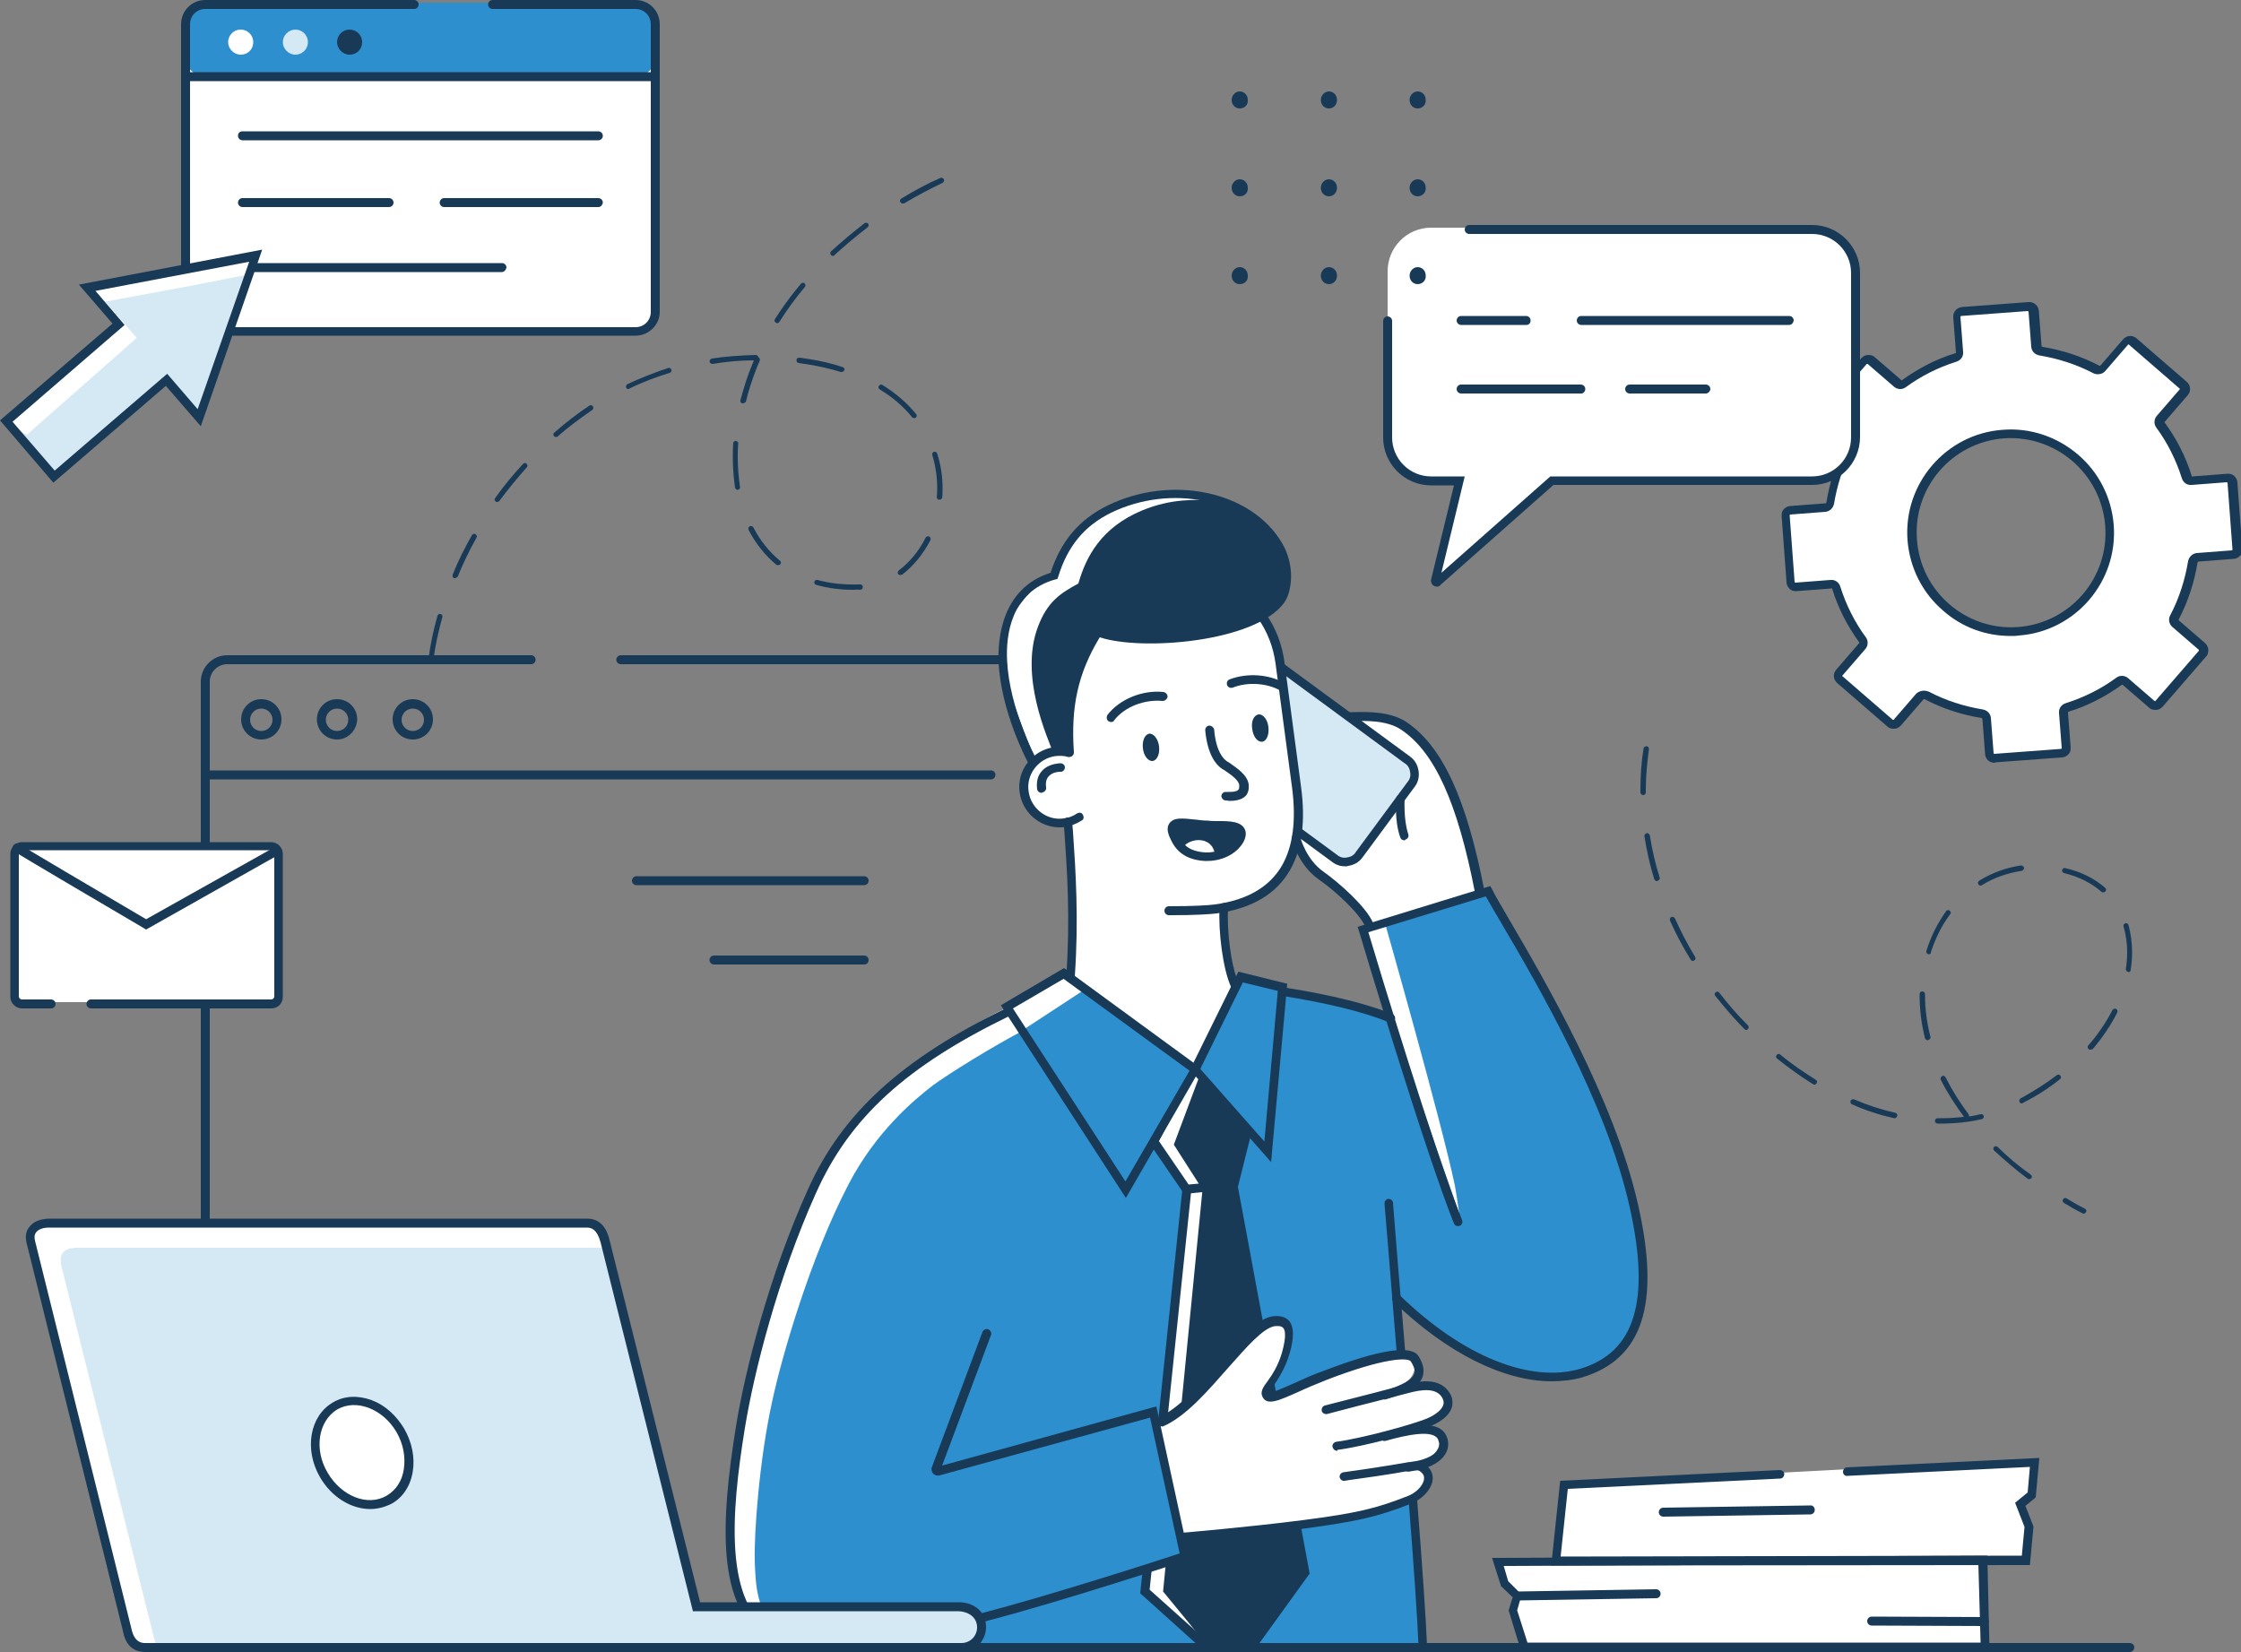 <?xml version="1.0" encoding="utf-8"?>
<!-- Generator: Adobe Illustrator 23.0.6, SVG Export Plug-In . SVG Version: 6.00 Build 0)  -->
<svg version="1.1" id="illustration" xmlns="http://www.w3.org/2000/svg" xmlns:xlink="http://www.w3.org/1999/xlink" x="0px"
	 y="0px" viewBox="0 0 500 368.6" style="enable-background:new 0 0 500 368.6;" xml:space="preserve">
<rect x="0" y="0" width="500" height="368.6" fill="#808080" stroke="none"/>
<style type="text/css">
	.st0{fill:#FFFFFF;}
	.st1{fill:#2E8FCE;}
	.st2{fill:#183A57;}
	.st3{fill:#D5E9F5;}
</style>
<g id="scene_1">
	<g id="person_1">
		<g>
			<g>
				<path class="st0" d="M329.7,199.5c0,0-1.2-11.2-3.3-16.2c-2.1-5-3.1-11.7-6.6-15c-3.5-3.4-8.4-9.5-17.4-7.7
					c-9.1,1.8-14.3,25.4-12.2,28.9c2.1,3.5,1.9,4.1,6,7.3c4.2,3.2,8.7,6.8,8.7,6.8l1.6,2.9L329.7,199.5z"/>
			</g>
		</g>
		<g>
			<g>
				<path class="st1" d="M284.4,221.3c0,0,21.3,3.1,25,5c-0.7-1.2-5.9-18.8-5.9-18.8l28.6-8c0,0,12.6,20.3,18.6,33.9
					c6,13.7,12.9,27.7,14.5,40.7c1.6,13,2.8,23.6-7.5,29.8c-10.2,6.2-17.2,2.8-21.1,1.1c-3.9-1.7-10-3.3-13.8-6.3
					c-3.8-3-11.7-8.4-11.7-8.4l6.1,77.1l-108.4,0.1c0,0-7.6-42.3-1.4-59.9c6.2-17.6,31.9-67.6,31.9-67.6l27.2-0.5L284.4,221.3z"/>
			</g>
		</g>
		<g>
			<g>
				<path class="st2" d="M266.2,239.3l-8.4,16.1l7.2,10l-9.6,89.7c0,0,13.4,12.2,13.7,12.2c0.2,0,10.1,0.1,10.1,0.1l12-16.5
					l-15.8-86.6l2.4-12.2l-10.9-12.9L266.2,239.3z"/>
			</g>
		</g>
		<g>
			<g>
				<path class="st0" d="M259.5,355.1l8.8-89.7l-6.4-10l5.5-14.7l-0.2-1.5l-0.7,0.2l-8.4,16.1l7.2,10l-9.6,89.7
					c0,0,13.4,12.2,13.7,12.2C269.6,367.3,259.5,355.1,259.5,355.1z"/>
			</g>
		</g>
		<g>
			<g>
				<path class="st0" d="M309.1,206.3c0,0,12.4,43.5,15.5,58.2c0.3,1.6,1,6.4,1,6.4l-21.9-63L309.1,206.3z"/>
			</g>
		</g>
		<g>
			<g>
				<path class="st2" d="M264.2,266.4l-7.6-11.1c-0.3-0.4-0.2-1.1,0.3-1.4c0.4-0.3,1.1-0.2,1.4,0.3l6.9,10.1l9.3-0.9l2.9-11.5
					c0.1-0.5,0.7-0.8,1.2-0.7c0.5,0.1,0.8,0.7,0.7,1.2l-3.2,12.8L264.2,266.4z"/>
			</g>
		</g>
		<g>
			<g>
				<path class="st2" d="M279.2,368.4c-0.2,0-0.4-0.1-0.6-0.2c-0.4-0.3-0.5-0.9-0.2-1.4l11.7-16.2l-15.9-86c-0.1-0.5,0.3-1,0.8-1.1
					c0.5-0.1,1,0.2,1.1,0.8l16.1,86.8L280,368C279.8,368.3,279.5,368.4,279.2,368.4z"/>
			</g>
		</g>
		<g>
			<g>
				<path class="st2" d="M269.1,368.3c-0.2,0-0.5-0.1-0.7-0.2l-14-12.6l9.4-90.2c0.1-0.5,0.5-0.9,1.1-0.9c0.5,0.1,0.9,0.5,0.9,1.1
					l-9.3,89.2l13.3,11.9c0.4,0.4,0.4,1,0.1,1.4C269.6,368.2,269.3,368.3,269.1,368.3z"/>
			</g>
		</g>
		<g>
			<g>
				<path class="st1" d="M228,224.1c-5,1.6-21.9,11.9-26.2,15.1c-4.3,3.3-11.8,10.9-18.7,21.9c-6.9,11-13.1,39.2-16.4,48.6
					c-3.3,9.4-4.3,29.6-4.1,35.8c0.2,6.2,2,14.5,8.8,16.8c8.9,2.4,44.2-1,55.1-3.6c10.9-2.6,37.8-11.9,37.8-11.9l-7.2-33.2
					l-48.2,13.7l32.7-84.9l-14.4-18.6L228,224.1z"/>
			</g>
		</g>
		<g>
			<g>
				<g>
					<path class="st0" d="M168.4,348.5c-0.2-6.2,1-22.8,3.9-35.9c2.1-9.8,8.5-32.1,17.1-48.5c6-11.5,14.4-18.6,18.7-21.9
						c3.2-2.4,13.5-8.8,20.6-12.5l-3.8-4.9c-5.4,2-19.7,11.7-23.9,14.9c-4.3,3.3-11.4,11.5-18.3,22.5c-6.9,11-14.2,38.5-16.5,48.2
						c-2.7,11.4-3.8,28.5-3.7,34.6c0.2,6.2,0.4,16.1,9.3,18.5c1.3,0.3-0.2-0.1,2,0C168.8,360,168.6,353.6,168.4,348.5z"/>
				</g>
			</g>
		</g>
		<g>
			<g>
				<path class="st2" d="M238.3,167.1c0,0-6.4,1.7-6.7,1.7c-0.3,0.1-1.2,0.2-1.2,0.2s-4.7-11.7-6-16.3c-1.4-4.6-1.8-11.5,1.7-16.3
					c3.5-4.8,5.3-6.7,9.2-7.9c1.7-6,4.7-13,14.1-15.8c9.5-2.8,13.5-3.2,20.3-1.5c6.8,1.7,13.1,5.4,15.2,8.8c2.1,3.4,3,7.6,1.5,11
					c-1.6,3.5-3.4,6-11.9,8.7c-8.5,2.7-22.3,3.2-29.2,1.1c-3.8,6.7-5.9,11.7-6.2,17C238.6,163,238.3,167.1,238.3,167.1z"/>
			</g>
		</g>
		<g>
			<g>
				<path class="st0" d="M231.6,139.8c2.1-5.6,5.1-7.5,9-9.6c1.7-6,5.1-12.5,14.2-16.3c6.6-2.7,11.5-2.4,16.5-2.3
					c-0.4-0.1-0.9-0.3-1.3-0.4c-6.8-1.7-10.9-1.3-20.3,1.5c-9.5,2.8-12.4,9.8-14.1,15.8c-3.9,1.3-5.7,3.1-9.2,7.9
					c-3.5,4.8-3,11.7-1.7,16.3c1.4,4.6,6,16.3,6,16.3s0.9-0.1,1.2-0.2c0.1,0,1.6-0.4,3.1-0.8C233.7,164.5,227.4,150.8,231.6,139.8z"
					/>
			</g>
		</g>
		<g>
			<g>
				<polygon class="st1" points="237.3,217.2 266.6,238.6 259.1,251.7 251.1,265.4 224.7,224.6 				"/>
			</g>
		</g>
		<g>
			<g>
				<polygon class="st0" points="242.3,220.6 237.6,217.2 224.9,224.6 228.1,229.9 				"/>
			</g>
		</g>
		<g>
			<g>
				<polygon class="st1" points="266.6,238.6 276.8,218 286.2,220.3 282.9,257 				"/>
			</g>
		</g>
		<g>
			<g>
				<path class="st3" d="M313.9,176.2l-9.8,13.3c-1.8,2.4-5.1,2.9-7.6,1.2l-28.5-20.9c-2.4-1.8-2.9-5.1-1.2-7.6l9.8-13.3
					c1.8-2.4,5.1-2.9,7.6-1.2l28.5,20.9C315.2,170.4,315.7,173.8,313.9,176.2z"/>
			</g>
		</g>
		<g>
			<g>
				<path class="st2" d="M300.1,193.3c-1,0-2-0.3-2.9-1l-30.9-22.7c-2.2-1.6-2.6-4.7-1-6.8l11.6-15.7c1.6-2.2,4.7-2.6,6.8-1
					l30.9,22.7c1.1,0.8,1.7,1.9,1.9,3.2c0.2,1.3-0.1,2.6-0.9,3.6l-11.6,15.7c-0.8,1.1-1.9,1.7-3.2,1.9
					C300.6,193.3,300.4,193.3,300.1,193.3z M280.8,147c-0.9,0-1.8,0.4-2.4,1.2L266.9,164c-1,1.3-0.7,3.1,0.6,4.1l30.9,22.7
					c0.6,0.5,1.4,0.7,2.2,0.5c0.8-0.1,1.5-0.5,1.9-1.2l11.6-15.7c0.5-0.6,0.7-1.4,0.5-2.2c-0.1-0.8-0.5-1.5-1.2-1.9l-30.9-22.7
					C282,147.2,281.4,147,280.8,147z"/>
			</g>
		</g>
		<g>
			<g>
				<path class="st0" d="M281.6,138.1c0,0,3.2,5.2,3.4,8.3c0.2,3.1,3.3,22.7,3.3,22.7s2.7,12.9,1.5,16.9c-1.2,4-2.4,9.4-4.4,10.7
					c-2,1.3-12.4,6.7-12.4,6.7l2.5,16.4l-8.9,18.1l-27.1-20.3c0,0-0.5-25.9-0.5-27.6c0-1.6-0.7-6.1-0.9-6.2
					c-0.2-0.1-4.8,0.1-6.3-1.5c-1.4-1.7-3-4.5-3-6.8c0-2.4,2.1-6.7,5.4-7.4c3.3-0.7,4.1-1.1,4.1-1.1s-0.7-11.8,1.4-15.6
					c2-3.8,5.1-10.3,5.1-10.3s14.7,1.2,21.1,0.6C272.2,141.2,281.6,138.1,281.6,138.1z"/>
			</g>
		</g>
		<g>
			<g>
				<path class="st2" d="M268.9,191.5c-3.3-0.2-5.4-1.5-6.6-3.8c-0.9-1.7-1-2.7-0.3-3.3c0.9-0.7,3.6-0.2,7.5,0.1
					c2.9,0.2,7-0.4,7.5,1.6C277.4,187.8,274.2,191.7,268.9,191.5z"/>
			</g>
		</g>
		<g>
			<g>
				<path class="st0" d="M263,188.5c1.9-2.1,7.5-3,8.8,2.2C268.5,191.6,263.9,189.8,263,188.5z"/>
			</g>
		</g>
		<g>
			<g>
				<path class="st2" d="M261.4,204.2c-0.2,0-0.4,0-0.6,0c-0.5,0-1-0.4-1-1c0-0.5,0.4-1,1-1c5.7,0,8.7-0.2,10.3-0.4
					c7.2-1,12.2-3.9,15-8.8c2.4-4.3,3.1-10,2.2-17.1l-3.7-27.8c-0.5-3.7-1.8-7.1-3.9-10.1c-0.3-0.4-0.2-1.1,0.3-1.4
					c0.4-0.3,1.1-0.2,1.4,0.3c2.3,3.3,3.7,7,4.2,11l3.7,27.8c1,7.5,0.2,13.7-2.4,18.3c-3.1,5.5-8.6,8.7-16.4,9.8
					C269.8,204,266.8,204.2,261.4,204.2z"/>
			</g>
		</g>
		<g>
			<g>
				<path class="st2" d="M236.4,184.6c-4.4,0-8.3-3.3-8.9-7.8c-0.7-4.9,2.8-9.4,7.7-10.1c1.2-0.2,2.5-0.1,3.6,0.3
					c0.5,0.1,0.8,0.7,0.7,1.2c-0.1,0.5-0.7,0.8-1.2,0.7c-0.9-0.3-1.9-0.3-2.8-0.2c-3.8,0.5-6.6,4.1-6,7.9c0.5,3.8,4.1,6.6,7.9,6
					c1-0.1,2-0.5,2.9-1.1c0.5-0.3,1.1-0.2,1.3,0.3c0.3,0.5,0.2,1.1-0.3,1.3c-1.1,0.7-2.4,1.2-3.7,1.4
					C237.2,184.6,236.8,184.6,236.4,184.6z"/>
			</g>
		</g>
		<g>
			<g>
				<path class="st2" d="M232.4,176.9c-0.5,0-0.9-0.3-1-0.8c-0.2-1.6,0.1-3,1-4c0.9-1.1,2.4-1.7,4.2-1.8c0.5,0,1,0.4,1,0.9
					c0,0.5-0.4,1-0.9,1c-1.3,0-2.2,0.4-2.8,1.1c-0.6,0.7-0.6,1.7-0.5,2.4c0.1,0.5-0.3,1-0.8,1.1
					C232.5,176.9,232.4,176.9,232.4,176.9z"/>
			</g>
		</g>
		<g>
			<g>
				<path class="st2" d="M279.4,162.7c0.2,1.7,1.2,2.9,2.2,2.8c1-0.1,1.6-1.6,1.4-3.3c-0.2-1.7-1.2-2.9-2.2-2.8
					C279.7,159.6,279.1,161,279.4,162.7z"/>
			</g>
		</g>
		<g>
			<g>
				<path class="st2" d="M286.2,154.2c-0.2,0-0.3,0-0.5-0.1c-3-1.7-7.3-2-10.6-0.7c-0.5,0.2-1.1,0-1.3-0.5c-0.2-0.5,0-1.1,0.5-1.3
					c3.9-1.5,8.7-1.2,12.3,0.8c0.5,0.3,0.6,0.9,0.4,1.3C286.9,154,286.5,154.2,286.2,154.2z"/>
			</g>
		</g>
		<g>
			<g>
				<path class="st2" d="M258.6,166.5c0.2,1.7-0.4,3.1-1.4,3.3c-1,0.1-2-1.1-2.2-2.8c-0.2-1.7,0.4-3.1,1.4-3.3
					C257.4,163.6,258.4,164.9,258.6,166.5z"/>
			</g>
		</g>
		<g>
			<g>
				<path class="st2" d="M247.9,161.1c-0.2,0-0.4-0.1-0.6-0.2c-0.4-0.3-0.5-0.9-0.2-1.4c2.7-3.5,7.8-5.6,12.5-5.1
					c0.5,0.1,0.9,0.5,0.9,1.1c-0.1,0.5-0.6,0.9-1.1,0.9c-4-0.4-8.5,1.3-10.8,4.3C248.5,161,248.2,161.1,247.9,161.1z"/>
			</g>
		</g>
		<g>
			<g>
				<path class="st2" d="M269.3,192.1c-0.2,0-0.4,0-0.5,0h0c-3.5-0.2-6-1.6-7.4-4.4c-0.5-1-1.7-3.2,0-4.5c1-0.8,2.8-0.6,5.6-0.3
					c0.8,0.1,1.6,0.2,2.5,0.2c0.7,0.1,1.5,0.1,2.3,0.1c2.6,0,5.5,0,6.1,2.3c0.2,1-0.2,2.2-1.1,3.3
					C275.5,190.5,272.8,192.1,269.3,192.1z M268.9,190.2c3,0.1,5.3-1.2,6.4-2.6c0.6-0.8,0.8-1.4,0.7-1.6c-0.2-0.8-2.5-0.8-4.2-0.8
					c-0.8,0-1.7,0-2.4-0.1c-0.9-0.1-1.8-0.2-2.6-0.3c-1.8-0.2-3.8-0.4-4.2-0.1c-0.3,0.3,0.2,1.4,0.6,2.1
					C264.2,189,266,190,268.9,190.2L268.9,190.2z"/>
			</g>
		</g>
		<g>
			<g>
				<path class="st2" d="M273.5,178.6c-0.5,0-0.9-0.4-1-0.9c0-0.5,0.4-1,0.9-1c0.2,0,0.4,0,0.6,0c0.7,0,1.9,0,2.3-0.5
					c0.2-0.2,0.2-0.5,0.2-1c-0.1-1.2-2.1-2.5-3.4-3.4l-0.5-0.3c-1.2-0.8-3.2-3-3.7-8.6c0-0.5,0.4-1,0.9-1c0.5,0,1,0.4,1.1,0.9
					c0.4,4.9,2.1,6.6,2.9,7.1l0.5,0.3c1.7,1.2,4,2.7,4.3,4.8c0.1,1-0.1,1.9-0.6,2.5c-1,1.1-2.7,1.2-3.8,1.2
					C273.8,178.6,273.7,178.6,273.5,178.6C273.5,178.6,273.5,178.6,273.5,178.6z"/>
			</g>
		</g>
		<g>
			<g>
				<path class="st2" d="M275.6,220.9c-0.4,0-0.7-0.2-0.9-0.6c-1.9-4.1-2.9-12.6-2.6-17.9c0-0.5,0.5-0.9,1-0.9c0.5,0,0.9,0.5,0.9,1
					c-0.3,5,0.6,13.1,2.4,16.9c0.2,0.5,0,1.1-0.5,1.3C275.9,220.9,275.8,220.9,275.6,220.9z"/>
			</g>
		</g>
		<g>
			<g>
				<path class="st2" d="M238.9,218.8C238.9,218.8,238.9,218.8,238.9,218.8c-0.6,0-1-0.5-1-1c0.9-12.7,0.2-23.4-0.4-32l-0.2-2.4
					c0-0.5,0.4-1,0.9-1c0.5,0,1,0.4,1,0.9l0.2,2.3c0.6,8.7,1.3,19.5,0.4,32.3C239.9,218.4,239.5,218.8,238.9,218.8z"/>
			</g>
		</g>
		<g>
			<g>
				<path class="st2" d="M230.4,170.9c-0.3,0-0.7-0.2-0.9-0.5c-0.3-0.5-6.2-11.6-6.7-22.7c-0.2-4.8,0.5-16.4,11.6-19.9
					c2.3-7.1,6.4-11.9,12.7-15c14.3-7,32.1-3.2,38.9,8.3c3.1,5.2,2.2,11.1,0.5,13.4c-6.4,8.8-31.8,10.8-41.1,7.7l-0.1,0.1
					c-4.8,8-6.4,15.4-5.7,25.5c0,0.5-0.4,1-0.9,1c-0.6,0.1-1-0.4-1-0.9c-0.8-10.4,1-18.4,5.9-26.7c0.3-0.5,0.9-1.5,2-1.1
					c8.3,3.1,33.3,1.3,39.2-6.9c1.4-1.8,2-6.8-0.6-11.2c-6.3-10.6-22.9-14.1-36.3-7.6c-5.9,2.9-9.7,7.4-11.8,14.3l-0.2,0.5l-0.5,0.1
					c-9.9,2.8-11,12.5-10.7,18.1c0.5,10.7,6.4,21.8,6.5,21.9c0.3,0.5,0.1,1.1-0.4,1.3C230.7,170.8,230.6,170.9,230.4,170.9z"/>
			</g>
		</g>
		<g>
			<g>
				<path class="st2" d="M271.1,190.9c-0.2-2.2-1.5-3-2.5-3.3c-1.7-0.5-3.8,0.2-4.7,1.5l-1.6-1.1c1.4-1.9,4.3-2.9,6.8-2.2
					c2.3,0.6,3.7,2.4,4,5L271.1,190.9z"/>
			</g>
		</g>
		<g>
			<g>
				<path class="st2" d="M251.2,267.3l-27.9-43l14.1-8.3l30.5,22.3L251.2,267.3z M226,225l25.1,38.6l14.3-24.7l-28.1-20.5L226,225z"
					/>
			</g>
		</g>
		<g>
			<g>
				<path class="st2" d="M283.6,259.3l-18.1-20.6l10.8-21.9l10.9,2.7L283.6,259.3z M267.8,238.5l14.3,16.2l3-33.6l-7.8-1.9
					L267.8,238.5z"/>
			</g>
		</g>
		<g>
			<g>
				<path class="st2" d="M310.3,228.2c-0.1,0-0.3,0-0.4-0.1c-5.5-2.3-14.2-4.4-23.9-5.9c-0.5-0.1-0.9-0.6-0.8-1.1
					c0.1-0.5,0.6-0.9,1.1-0.8c4.7,0.7,16.4,2.7,24.4,6c0.5,0.2,0.7,0.8,0.5,1.3C311,228,310.7,228.2,310.3,228.2z"/>
			</g>
		</g>
		<g>
			<g>
				<path class="st2" d="M317.5,368.3c-0.5,0-1-0.4-1-0.9c-0.5-12.8-3.5-49.2-5.7-75.7c-0.8-10.1-1.5-18.5-1.9-23.2
					c0-0.5,0.4-1,0.9-1c0.5,0,1,0.4,1,0.9c0.4,4.7,1,13.1,1.9,23.2c2.2,26.6,5.2,63,5.7,75.8C318.5,367.8,318,368.2,317.5,368.3
					C317.5,368.3,317.5,368.3,317.5,368.3z"/>
			</g>
		</g>
		<g>
			<g>
				<path class="st2" d="M183,368.2c-4.9,0-8.7-0.8-11.4-2.3c-12.1-6.9-10.7-27-7.4-47.6c2-12.4,7.4-33.8,16.1-53
					c7.6-16.9,20.8-29,44.3-40.4c0.5-0.2,1.1,0,1.3,0.4c0.2,0.5,0,1.1-0.5,1.3c-23.3,11.3-35.8,22.8-43.3,39.5
					c-8.6,19.1-13.9,40.2-15.9,52.5c-3.1,19-4.7,39.3,6.4,45.6c6.2,3.6,20,2.5,39.8-3.2c0.5-0.1,1.1,0.2,1.2,0.7
					c0.1,0.5-0.2,1.1-0.7,1.2C200.4,366.4,190.4,368.2,183,368.2z"/>
			</g>
		</g>
		<g>
			<g>
				<path class="st2" d="M305.5,207.3c-0.4,0-0.7-0.2-0.9-0.6c-1.4-3-6.4-7.7-10.4-10.5c-4.5-3.2-5.9-8.6-6-8.9
					c-0.1-0.5,0.2-1.1,0.7-1.2c0.5-0.1,1.1,0.2,1.2,0.7c0,0,1.3,5,5.2,7.7c3.5,2.5,9.3,7.6,11,11.3c0.2,0.5,0,1.1-0.5,1.3
					C305.8,207.3,305.7,207.3,305.5,207.3z"/>
			</g>
		</g>
		<g>
			<g>
				<path class="st2" d="M330.1,200c-0.5,0-0.9-0.3-1-0.8c-3.9-20.1-9-31.4-16.5-36.4c-3.1-2.1-7.9-2-10.8-1.9l-0.5,0c0,0,0,0,0,0
					c-0.5,0-1-0.4-1-1c0-0.5,0.4-1,1-1l0.5,0c3.1-0.1,8.4-0.2,12,2.2c8,5.4,13.4,17,17.4,37.7c0.1,0.5-0.2,1-0.8,1.1
					C330.3,200,330.2,200,330.1,200z"/>
			</g>
		</g>
		<g>
			<g>
				<path class="st2" d="M346.2,308.2c-10.7,0-23.4-6.3-35.3-17.8c-0.4-0.4-0.4-1,0-1.4c0.4-0.4,1-0.4,1.4,0
					c14,13.6,29.1,19.7,40.3,16.4c12.2-3.7,15.7-15.1,11-36.1c-5.2-23.4-20.9-50.2-28.5-63.1c-1.6-2.7-2.8-4.8-3.6-6.2l-26.2,8
					c2,6.8,14.7,48.6,20.9,64.2c0.2,0.5,0,1.1-0.5,1.3c-0.5,0.2-1.1,0-1.3-0.5c-6.8-17-21.1-64.9-21.2-65.3l-0.3-0.9l29.6-9.1
					l0.4,0.7c0.6,1.3,2,3.6,3.9,6.9c7.6,13,23.4,39.9,28.7,63.6c5,22.1,1,34.3-12.4,38.4C351,307.9,348.6,308.2,346.2,308.2z"/>
			</g>
		</g>
		<g>
			<g>
				<path class="st2" d="M313.3,187.5c-0.4,0-0.8-0.3-0.9-0.7c-1.3-3.7-0.9-8.4-0.9-8.6c0-0.5,0.5-1,1-0.9c0.5,0,0.9,0.5,0.9,1
					c0,0-0.3,4.5,0.8,7.8c0.2,0.5-0.1,1.1-0.6,1.2C313.5,187.5,313.4,187.5,313.3,187.5z"/>
			</g>
		</g>
		<g>
			<g>
				<path class="st0" d="M258.5,317.3c0,0,5.7-2.8,7.3-4.6c1.6-1.8,10.6-12.1,12.3-13.9c1.7-1.8,5.1-4.9,7.2-3.9
					c2.1,1,2.9,4.3,1.1,7.4c-1.8,3.2-3.7,7-4,7.8c-0.3,0.8-0.8,0.9,1.4,0.9s12.5-4.3,16.4-5.9c4.3-1.8,11.8-3,13.2-2.6
					c1.4,0.5,2.3,0.5,2.3,1.9c0.1,4-4.3,5.3-4.3,5.3s7.5-1.3,9.3-0.3c1.8,1,1.8,1.2,2,2.8c0.2,1.6-2.9,4.5-4.6,5.2
					c-1.6,0.7,2.7,2.4,2.7,2.4s2.4,3.9-4.2,6.8c0.3,1.8,6.1,3.8-1.2,8.1c-0.9,0.5-12.9,3.4-17.3,4.3c-4.5,0.9-17.1,2.6-17.7,2.6
					c-0.6,0.1-16.8,0.6-16.8,0.6L258.5,317.3z"/>
			</g>
		</g>
		<g>
			<g>
				<path class="st2" d="M219,361.9c-0.4,0-0.8-0.3-0.9-0.7c-0.1-0.5,0.2-1.1,0.7-1.2c15.7-4.1,39.6-11.8,44.4-13.4l-6.6-30.3
					l-47,12.9c-0.5,0.1-1,0-1.4-0.4c-0.3-0.4-0.5-0.9-0.3-1.4l11.3-30.2c0.2-0.5,0.8-0.8,1.3-0.6c0.5,0.2,0.8,0.8,0.6,1.3L210.2,327
					l47.8-13.2l7.4,34.1l-0.8,0.3c-0.3,0.1-27.9,9.2-45.3,13.7C219.2,361.9,219.1,361.9,219,361.9z"/>
			</g>
		</g>
		<g>
			<g>
				<path class="st2" d="M263.7,344c-0.5,0-0.9-0.4-1-0.9c0-0.5,0.4-1,0.9-1.1c0.1,0,14.4-1.2,26.9-2.8c12.5-1.6,16.7-2.7,23.6-5.4
					c1.8-0.7,3.3-2.2,3.6-3.6c0.1-0.6,0-1.1-0.4-1.5c-0.9-0.9-0.9-0.9-6.5,0.1l-1.3,0.2c-2.3,0.4-9.2,1.3-9.5,1.4
					c-0.5,0.1-1-0.3-1.1-0.8c-0.1-0.5,0.3-1,0.8-1.1c0.1,0,7.1-1,9.4-1.4l1.3-0.2c5.7-1,6.5-1.2,8.2,0.4c0.9,0.9,1.2,2,1,3.2
					c-0.4,2-2.4,4.1-4.8,5c-7.5,3-12.3,4-24.1,5.6C278.3,342.8,263.9,344,263.7,344C263.7,344,263.7,344,263.7,344z"/>
			</g>
		</g>
		<g>
			<g>
				<path class="st2" d="M298.3,323.7c-0.5,0-0.9-0.4-1-0.9c-0.1-0.5,0.3-1,0.8-1.1c5.5-0.7,17.3-3.9,20.5-5.3
					c1.8-0.8,3.1-1.9,3.4-2.9c0.2-0.5,0.1-1-0.2-1.6c-1.3-2.3-4.5-1.9-7.5-1.1l-3.1,0.8c-5.2,1.3-12.5,3.2-15.1,3.9
					c-0.5,0.1-1.1-0.2-1.2-0.7c-0.1-0.5,0.2-1.1,0.7-1.2c2.6-0.7,9.9-2.5,15.1-3.9l3.1-0.8c2.2-0.6,7.4-1.9,9.7,2
					c0.6,1,0.7,2.1,0.4,3.2c-0.7,2.1-3.1,3.4-4.5,4c-3.3,1.5-15.4,4.7-21,5.4C298.4,323.7,298.4,323.7,298.3,323.7z"/>
			</g>
		</g>
		<g>
			<g>
				<path class="st2" d="M258.8,318.2c-0.4,0-0.7-0.2-0.9-0.6c-0.2-0.5,0-1.1,0.5-1.3c4.7-2,9.6-7.7,14-12.7
					c4.4-5.1,8.2-9.4,11.5-9.9c1.6-0.2,2.9,0.1,3.7,1c1.1,1.3,1.2,3.7,0.1,7.4c-1,3.3-2.5,5.5-3.4,6.9c-0.4,0.6-0.9,1.3-0.9,1.6
					c0.5,0.2,3.1-1,5.4-2c1.8-0.8,4.1-1.9,6.7-2.8c12.3-4.7,19.4-5.8,21-3.2c0.7,1.1,1.5,2.8,0.9,4.6c-0.7,2-3.2,3.5-8.1,5
					c-0.5,0.2-1.1-0.1-1.2-0.6c-0.2-0.5,0.1-1.1,0.6-1.2c4.1-1.3,6.3-2.5,6.8-3.8c0.2-0.4,0.3-1.2-0.7-2.8c-0.6-1-6.1-0.8-18.6,4
					c-2.5,1-4.7,1.9-6.6,2.8c-4.3,1.9-6.9,3.1-7.9,1.1c-0.6-1.1,0.1-2.2,1.1-3.5c1-1.4,2.3-3.3,3.2-6.3c1.1-3.9,0.7-5.2,0.3-5.6
					c-0.3-0.4-1-0.5-1.9-0.4c-2.6,0.4-6.3,4.7-10.3,9.2c-4.5,5.1-9.5,11-14.7,13.2C259.1,318.2,258.9,318.2,258.8,318.2z"/>
			</g>
		</g>
		<g>
			<g>
				<path class="st2" d="M314,328.3c-0.5,0-0.9-0.3-1-0.8c-0.1-0.5,0.2-1,0.8-1.1l2.2-0.4c2.4-0.5,4.2-1.4,4.8-2.6
					c0.4-0.6,0.4-1.3,0.1-2.1c-0.9-2.5-7.2-1.1-11.8,0.2c-0.5,0.1-1.1-0.2-1.2-0.7c-0.1-0.5,0.2-1.1,0.7-1.2
					c6.5-1.8,12.7-2.9,14.2,1c0.5,1.3,0.4,2.6-0.3,3.8c-1,1.7-3.2,3-6.2,3.6l-2.2,0.4C314.1,328.3,314.1,328.3,314,328.3z"/>
			</g>
		</g>
	</g>
	<g>
		<g>
			<g>
				<path class="st0" d="M497.9,107.7c0-0.6-0.6-1.1-1.2-1.1l-7.8,0.6c-0.5,0-1-0.3-1.2-0.8c-1.3-4.2-3.3-8.1-5.9-11.6
					c-0.3-0.4-0.3-1,0.1-1.4l5.1-5.9c0.4-0.5,0.4-1.2-0.1-1.6l-11.2-9.7c-0.5-0.4-1.2-0.4-1.6,0.1l-5.1,5.9
					c-0.3,0.4-0.9,0.5-1.4,0.3c-3.8-2-8-3.4-12.4-4.1c-0.5-0.1-0.9-0.5-1-1l-0.6-7.8c0-0.6-0.6-1.1-1.2-1.1l-14.8,1.1
					c-0.6,0-1.1,0.6-1.1,1.2l0.6,7.8c0,0.5-0.3,1-0.8,1.2c-4.2,1.3-8.1,3.3-11.6,5.9c-0.4,0.3-1,0.3-1.4-0.1l-5.9-5.1
					c-0.5-0.4-1.2-0.4-1.6,0.1L406,91.9c-0.4,0.5-0.4,1.2,0.1,1.6l5.9,5.1c0.4,0.3,0.5,0.9,0.3,1.4c-2,3.8-3.4,8-4.1,12.4
					c-0.1,0.5-0.5,0.9-1,1l-7.8,0.6c-0.6,0-1.1,0.6-1.1,1.2l1.1,14.8c0,0.6,0.6,1.1,1.2,1.1l7.8-0.6c0.5,0,1,0.3,1.2,0.8
					c1.3,4.2,3.3,8.1,5.9,11.6c0.3,0.4,0.3,1,0,1.4l-5.1,5.9c-0.4,0.5-0.4,1.2,0.1,1.6l11.2,9.7c0.5,0.4,1.2,0.4,1.6-0.1l5.1-5.9
					c0.3-0.4,0.9-0.5,1.4-0.3c3.8,2,8,3.4,12.4,4.1c0.5,0.1,0.9,0.5,1,1l0.6,7.8c0,0.6,0.6,1.1,1.2,1.1l14.8-1.1
					c0.6,0,1.1-0.6,1.1-1.2l-0.6-7.8c0-0.5,0.3-1,0.8-1.2c4.2-1.3,8.1-3.3,11.6-5.9c0.4-0.3,1-0.3,1.4,0.1l5.9,5.1
					c0.5,0.4,1.2,0.4,1.6-0.1l9.7-11.2c0.4-0.5,0.4-1.2-0.1-1.6l-5.9-5.1c-0.4-0.3-0.5-0.9-0.3-1.4c2-3.8,3.4-8,4.1-12.4
					c0.1-0.5,0.5-0.9,1-1l7.8-0.6c0.6,0,1.1-0.6,1.1-1.2L497.9,107.7z M450.3,140.8c-12.2,0.9-22.8-8.2-23.7-20.3
					c-0.9-12.2,8.2-22.8,20.3-23.7c12.2-0.9,22.8,8.2,23.7,20.3C471.6,129.3,462.5,139.9,450.3,140.8z"/>
			</g>
		</g>
		<g>
			<g>
				<path class="st2" d="M445,170.2c-0.5,0-1-0.2-1.4-0.5c-0.4-0.4-0.7-0.9-0.7-1.5l-0.6-7.8c0-0.1-0.1-0.1-0.2-0.2
					c-4.4-0.7-8.7-2.1-12.7-4.2c-0.1,0-0.1,0-0.2,0l-5.1,5.9c-0.4,0.4-0.9,0.7-1.5,0.7c-0.6,0-1.1-0.1-1.5-0.5l-11.2-9.7
					c-0.9-0.8-1-2.1-0.2-3l5.1-5.9c0-0.1,0.1-0.1,0-0.2c-2.6-3.6-4.7-7.6-6-11.9c0-0.1-0.1-0.2-0.2-0.1l-7.8,0.6
					c-0.6,0-1.1-0.1-1.5-0.5c-0.4-0.4-0.7-0.9-0.7-1.5l-1.1-14.8c0-0.6,0.1-1.1,0.5-1.5c0.4-0.4,0.9-0.7,1.5-0.7l7.8-0.6
					c0.1,0,0.1-0.1,0.2-0.2c0.7-4.4,2.1-8.7,4.2-12.7c0-0.1,0-0.2,0-0.2l-5.9-5.1c-0.4-0.4-0.7-0.9-0.7-1.5c0-0.6,0.1-1.1,0.5-1.5
					l9.7-11.2c0.4-0.4,0.9-0.7,1.5-0.7c0.6,0,1.1,0.1,1.5,0.5l5.9,5.1c0.1,0.1,0.2,0,0.2,0c3.6-2.6,7.6-4.7,11.9-6
					c0.1,0,0.1-0.1,0.1-0.2l-0.6-7.8c-0.1-1.2,0.8-2.2,2-2.3l14.8-1.1c1.2-0.1,2.2,0.8,2.3,2l0.6,7.8c0,0.1,0.1,0.1,0.2,0.2
					c4.4,0.7,8.7,2.1,12.7,4.2c0.1,0,0.2,0,0.2,0l5.1-5.9c0.8-0.9,2.1-1,3-0.2l11.2,9.7c0.9,0.8,1,2.1,0.2,3l-5.1,5.9
					c-0.1,0.1-0.1,0.1,0,0.2c2.6,3.6,4.7,7.6,6,11.9c0,0.1,0.1,0.2,0.2,0.1l7.8-0.6c0.6,0,1.1,0.1,1.5,0.5c0.4,0.4,0.7,0.9,0.7,1.5
					l1.1,14.8c0,0.6-0.1,1.1-0.5,1.5c-0.4,0.4-0.9,0.7-1.5,0.7l-7.8,0.6c-0.1,0-0.1,0.1-0.2,0.2c-0.7,4.4-2.1,8.7-4.2,12.7
					c0,0.1,0,0.2,0,0.2l5.9,5.1c0.4,0.4,0.7,0.9,0.7,1.5c0,0.6-0.1,1.1-0.5,1.5l-9.7,11.2c-0.4,0.4-0.9,0.7-1.5,0.7
					c-0.6,0-1.1-0.1-1.5-0.5l-5.9-5.1c-0.1,0-0.1,0-0.2,0c-3.6,2.6-7.6,4.7-11.9,6c-0.1,0-0.1,0.1-0.1,0.2l0.6,7.8
					c0,0.6-0.1,1.1-0.5,1.5c-0.4,0.4-0.9,0.7-1.5,0.7l-14.8,1.1C445.1,170.2,445,170.2,445,170.2z M429.3,154.1c0.3,0,0.7,0.1,1,0.2
					c3.8,2,7.9,3.3,12.1,4c1,0.2,1.7,0.9,1.8,1.9l0.6,7.8c0,0.1,0.1,0.3,0.2,0.2l14.8-1.1c0.1,0,0.2-0.1,0.2-0.2l-0.6-7.8
					c-0.1-1,0.5-1.9,1.5-2.2c4.1-1.3,7.9-3.2,11.3-5.7c0.8-0.6,1.9-0.5,2.6,0.1l5.9,5.1c0.1,0.1,0.2,0,0.2,0l9.7-11.2l0-0.2
					l-5.9-5.1c-0.7-0.6-1-1.7-0.5-2.6c2-3.8,3.3-7.9,4-12.1c0.2-1,1-1.7,1.9-1.8l7.8-0.6c0.1,0,0.2-0.1,0.2-0.2l-1.1-14.8
					c0-0.1-0.1-0.2-0.2-0.2l-7.8,0.6c-1,0.1-1.9-0.5-2.2-1.5c-1.3-4.1-3.2-7.9-5.7-11.3c-0.6-0.8-0.5-1.9,0.1-2.6l5.1-5.9
					c0.1-0.1,0.1-0.2,0-0.2L475,76.9c-0.1-0.1-0.2-0.1-0.2,0l-5.1,5.9c-0.6,0.7-1.7,0.9-2.6,0.5c-3.8-2-7.9-3.3-12.1-4
					c-1-0.2-1.7-0.9-1.8-1.9l-0.6-7.8c0-0.1-0.1-0.2-0.2-0.2l-14.8,1.1c-0.1,0-0.2,0.1-0.2,0.2l0.6,7.8c0.1,1-0.5,1.9-1.5,2.2
					c-4.1,1.3-7.9,3.2-11.3,5.7c-0.8,0.6-1.9,0.5-2.6-0.1l-5.9-5.1c-0.1,0-0.2,0-0.2,0l-9.7,11.2c-0.1,0.1,0,0.2,0,0.2l5.9,5.1
					c0.7,0.6,0.9,1.7,0.5,2.6c-2,3.8-3.3,7.9-4,12.1c-0.2,1-1,1.7-1.9,1.8l-7.8,0.6c-0.1,0-0.2,0.1-0.2,0.2l1.1,14.8
					c0,0.1,0.1,0.2,0.2,0.2l7.8-0.6c1-0.1,1.9,0.5,2.2,1.5c1.3,4.1,3.2,7.9,5.7,11.3c0.6,0.8,0.5,1.9-0.1,2.6l-5.1,5.9
					c-0.1,0.1-0.1,0.2,0,0.2l11.2,9.7c0.1,0.1,0.2,0,0.2,0l5.1-5.9C428.1,154.3,428.7,154.1,429.3,154.1z"/>
			</g>
		</g>
		<g>
			<g>
				<path class="st2" d="M448.6,141.9c-5.5,0-10.8-1.9-15-5.6c-4.7-4-7.5-9.6-8-15.7c-1-12.7,8.6-23.8,21.2-24.7
					c6.1-0.5,12.1,1.5,16.8,5.5c4.7,4,7.5,9.6,8,15.7c1,12.7-8.6,23.8-21.2,24.7C449.8,141.9,449.2,141.9,448.6,141.9z M450.3,139.9
					l0.1,1L450.3,139.9c11.6-0.9,20.3-11,19.4-22.6c-0.9-11.6-11-20.3-22.6-19.5c-11.6,0.9-20.3,11-19.4,22.6
					C428.5,132,438.7,140.8,450.3,139.9z"/>
			</g>
		</g>
	</g>
	<g>
		<g>
			<path class="st2" d="M96.2,147.7C96.2,147.7,96.2,147.7,96.2,147.7c-0.4,0-0.6-0.3-0.6-0.7c0.4-3.1,1.1-6.4,2-9.6
				c0.1-0.3,0.4-0.5,0.7-0.4c0.3,0.1,0.5,0.4,0.4,0.7c-0.9,3.2-1.6,6.4-2,9.5C96.8,147.5,96.5,147.7,96.2,147.7z M190.3,131.6
				c-2.9,0-5.7-0.4-8.2-1.1c-0.3-0.1-0.5-0.4-0.4-0.7c0.1-0.3,0.4-0.5,0.7-0.4c2.9,0.8,6,1.1,9.5,1c0.4,0,0.6,0.2,0.6,0.6
				c0,0.3-0.2,0.6-0.6,0.6C191.3,131.5,190.8,131.6,190.3,131.6z M101.5,129c-0.1,0-0.2,0-0.2,0c-0.3-0.1-0.4-0.5-0.3-0.8
				c1.2-3,2.7-6,4.3-8.8c0.2-0.3,0.5-0.4,0.8-0.2c0.3,0.2,0.4,0.5,0.2,0.8c-1.6,2.8-3,5.8-4.2,8.7C101.9,128.8,101.7,129,101.5,129z
				 M200.9,128.3c-0.2,0-0.4-0.1-0.5-0.2c-0.2-0.3-0.1-0.6,0.1-0.8c2.4-1.8,4.5-4.3,6-7.3c0.1-0.3,0.5-0.4,0.8-0.3
				c0.3,0.1,0.4,0.5,0.3,0.8c-1.6,3.1-3.8,5.8-6.3,7.7C201.1,128.2,201,128.3,200.9,128.3z M173.6,126.1c-0.1,0-0.3,0-0.4-0.1
				c-2.5-2.1-4.6-4.7-6.2-7.8c-0.1-0.3,0-0.6,0.3-0.8c0.3-0.1,0.6,0,0.8,0.3c1.5,2.9,3.5,5.4,5.9,7.4c0.3,0.2,0.3,0.6,0.1,0.8
				C173.9,126.1,173.7,126.1,173.6,126.1z M110.9,112c-0.1,0-0.2,0-0.3-0.1c-0.3-0.2-0.3-0.6-0.1-0.8c1.9-2.7,4-5.2,6.2-7.6
				c0.2-0.2,0.6-0.3,0.8,0c0.2,0.2,0.3,0.6,0,0.8c-2.1,2.4-4.2,4.9-6.1,7.5C111.3,111.9,111.1,112,110.9,112z M209.6,111.5
				C209.6,111.5,209.6,111.5,209.6,111.5c-0.4,0-0.6-0.3-0.6-0.6c0.1-0.7,0.1-1.4,0.1-2.1c0-2.5-0.4-5-1.1-7.3
				c-0.1-0.3,0.1-0.6,0.4-0.7c0.3-0.1,0.6,0.1,0.7,0.4c0.8,2.5,1.2,5.1,1.2,7.7c0,0.7,0,1.5-0.1,2.2
				C210.2,111.2,209.9,111.5,209.6,111.5z M164.6,109.3c-0.3,0-0.5-0.2-0.6-0.5c-0.3-2.1-0.5-4.4-0.5-6.7c0-1,0-2.1,0.1-3.2
				c0-0.3,0.3-0.6,0.6-0.5c0.3,0,0.6,0.3,0.5,0.6c-0.1,1.1-0.1,2.1-0.1,3.1c0,2.2,0.2,4.4,0.5,6.5
				C165.2,108.9,165,109.2,164.6,109.3C164.6,109.3,164.6,109.3,164.6,109.3z M124,97.5c-0.2,0-0.3-0.1-0.4-0.2
				c-0.2-0.2-0.2-0.6,0.1-0.8c2.5-2.2,5.1-4.2,7.8-6c0.3-0.2,0.6-0.1,0.8,0.2c0.2,0.3,0.1,0.6-0.2,0.8c-2.6,1.8-5.2,3.7-7.7,5.9
				C124.3,97.5,124.2,97.5,124,97.5z M204,93.3c-0.2,0-0.3-0.1-0.5-0.2c-1.9-2.4-4.4-4.5-7.2-6.2c-0.3-0.2-0.4-0.5-0.2-0.8
				c0.2-0.3,0.5-0.4,0.8-0.2c2.9,1.8,5.5,4,7.5,6.5c0.2,0.2,0.2,0.6-0.1,0.8C204.3,93.2,204.1,93.3,204,93.3z M165.7,90
				c0,0-0.1,0-0.1,0c-0.3-0.1-0.5-0.4-0.4-0.7c0.7-2.6,1.5-5.3,2.6-7.9c0.1-0.3,0.3-0.7,0.4-1c-3.1,0-6.2,0.3-9.2,0.8
				c-0.3,0-0.6-0.2-0.7-0.5c0-0.3,0.2-0.6,0.5-0.7c3.2-0.5,6.5-0.7,9.8-0.8c0,0,0,0,0,0c0.3,0,0.5,0.2,0.6,0.5
				c0.3,0.1,0.4,0.5,0.3,0.8c-0.2,0.5-0.4,0.9-0.6,1.4c-1,2.6-1.9,5.2-2.5,7.8C166.2,89.8,166,90,165.7,90z M140.2,86.8
				c-0.2,0-0.4-0.1-0.5-0.3c-0.1-0.3,0-0.6,0.3-0.8c3-1.4,6.1-2.6,9.1-3.6c0.3-0.1,0.6,0.1,0.7,0.4c0.1,0.3-0.1,0.6-0.4,0.7
				c-3,0.9-6.1,2.1-9,3.5C140.4,86.8,140.3,86.8,140.2,86.8z M187.8,83c-0.1,0-0.1,0-0.2,0c-2.3-0.7-4.8-1.3-7.4-1.7
				c-0.7-0.1-1.3-0.2-2-0.3c-0.3,0-0.5-0.3-0.5-0.7c0-0.3,0.3-0.5,0.7-0.5c0.7,0.1,1.4,0.2,2,0.3c2.7,0.4,5.2,1,7.6,1.8
				c0.3,0.1,0.5,0.4,0.4,0.7C188.3,82.8,188,83,187.8,83z M173.4,72.1c-0.1,0-0.2,0-0.3-0.1c-0.3-0.2-0.4-0.5-0.2-0.8
				c1.7-2.7,3.7-5.4,5.8-7.9c0.2-0.2,0.6-0.3,0.8-0.1c0.2,0.2,0.3,0.6,0.1,0.8c-2.1,2.5-4,5.1-5.7,7.8
				C173.8,72,173.6,72.1,173.4,72.1z M185.8,57.1c-0.2,0-0.3-0.1-0.4-0.2c-0.2-0.2-0.2-0.6,0-0.8c2.4-2.2,4.9-4.3,7.5-6.3
				c0.3-0.2,0.6-0.1,0.8,0.1c0.2,0.3,0.1,0.6-0.1,0.8c-2.6,2-5.1,4.1-7.4,6.2C186.1,57.1,186,57.1,185.8,57.1z M201.4,45.4
				c-0.2,0-0.4-0.1-0.5-0.3c-0.2-0.3-0.1-0.6,0.2-0.8c2.8-1.7,5.7-3.3,8.7-4.6c0.3-0.1,0.6,0,0.8,0.3c0.1,0.3,0,0.6-0.3,0.8
				c-2.9,1.4-5.8,2.9-8.6,4.6C201.6,45.4,201.5,45.4,201.4,45.4z"/>
		</g>
	</g>
	<g>
		<g>
			<path class="st2" d="M45.8,312.4c-0.5,0-1-0.4-1-1V152.1c0-3.2,2.6-5.9,5.9-5.9h67.8c0.5,0,1,0.4,1,1c0,0.5-0.4,1-1,1H50.7
				c-2.2,0-3.9,1.8-3.9,3.9v159.4C46.8,312,46.3,312.4,45.8,312.4z"/>
		</g>
	</g>
	<g>
		<g>
			<path class="st2" d="M223.6,148.2h-85.1c-0.5,0-1-0.4-1-1c0-0.5,0.4-1,1-1h85.1c0.5,0,1,0.4,1,1
				C224.5,147.7,224.1,148.2,223.6,148.2z"/>
		</g>
	</g>
	<g>
		<g>
			<g>
				<path class="st0" d="M11.4,223.7H4.9c-0.9,0-1.6-0.7-1.6-1.6v-31.9c0-0.9,0.7-1.6,1.6-1.6h55.6c0.9,0,1.6,0.7,1.6,1.6V222
					c0,0.9-0.7,1.6-1.6,1.6H20.3H11.4z"/>
			</g>
		</g>
		<g>
			<g>
				<path class="st2" d="M60.5,225H20.3c-0.5,0-1-0.4-1-1c0-0.5,0.4-1,1-1h40.2c0.4,0,0.7-0.3,0.7-0.7v-31.9c0-0.4-0.3-0.7-0.7-0.7
					H4.9c-0.4,0-0.7,0.3-0.7,0.7v31.9c0,0.4,0.3,0.7,0.7,0.7h6.5c0.5,0,1,0.4,1,1c0,0.5-0.4,1-1,1H4.9c-1.4,0-2.6-1.2-2.6-2.6v-31.9
					c0-1.4,1.2-2.6,2.6-2.6h55.6c1.4,0,2.6,1.2,2.6,2.6v31.9C63.1,223.9,62,225,60.5,225z"/>
			</g>
		</g>
		<g>
			<g>
				<path class="st2" d="M32.6,207.4l-0.5-0.3C3.5,190.3,3.2,190,3.1,189.9c-0.4-0.4-0.4-1,0-1.4c0.4-0.4,0.9-0.4,1.3-0.1
					c0.9,0.6,17.1,10.2,28.2,16.7L61.3,189c0.5-0.3,1.1-0.1,1.3,0.4c0.3,0.5,0.1,1.1-0.4,1.3L32.6,207.4z"/>
			</g>
		</g>
	</g>
	<g>
		<g>
			<path class="st2" d="M475.2,368.6H75.1c-0.5,0-1-0.4-1-1c0-0.5,0.4-1,1-1h400.1c0.5,0,1,0.4,1,1
				C476.2,368.1,475.7,368.6,475.2,368.6z"/>
		</g>
	</g>
	<g>
		<g>
			<g>
				<path class="st0" d="M318.4,50.8h0.9c-5.4,0-9.7,4.4-9.7,9.7v36.6c0,5.4,4.4,9.7,9.7,9.7h6.3l-5.6,23.3l26.3-23.3h58
					c5.4,0,9.7-4.4,9.7-9.7V60.5c0-5.4-4.4-9.7-9.7-9.7h-66.6H318.4z"/>
			</g>
		</g>
		<g>
			<g>
				<path class="st2" d="M320.6,130.9c-0.2,0-0.5-0.1-0.7-0.2c-0.5-0.3-0.7-0.9-0.6-1.4l5.1-21h-5.1c-5.9,0-10.7-4.8-10.7-10.7v-26
					c0-0.5,0.4-1,1-1c0.5,0,1,0.4,1,1v26c0,4.8,3.9,8.7,8.7,8.7h7.5l-5.2,21.5l24.3-21.5h58.4c4.8,0,8.7-3.9,8.7-8.7V60.9
					c0-4.8-3.9-8.7-8.7-8.7h-76.5c-0.5,0-1-0.4-1-1c0-0.5,0.4-1,1-1h76.5c5.9,0,10.7,4.8,10.7,10.7v36.6c0,5.9-4.8,10.7-10.7,10.7
					h-57.7l-25.2,22.3C321.2,130.8,320.9,130.9,320.6,130.9z"/>
			</g>
		</g>
		<g>
			<g>
				<path class="st2" d="M340.6,72.5H326c-0.5,0-1-0.4-1-1c0-0.5,0.4-1,1-1h14.5c0.5,0,1,0.4,1,1C341.5,72.1,341.1,72.5,340.6,72.5z
					"/>
			</g>
		</g>
		<g>
			<g>
				<path class="st2" d="M399.2,72.5h-46.4c-0.5,0-1-0.4-1-1c0-0.5,0.4-1,1-1h46.4c0.5,0,1,0.4,1,1
					C400.1,72.1,399.7,72.5,399.2,72.5z"/>
			</g>
		</g>
		<g>
			<g>
				<path class="st2" d="M352.8,87.8H326c-0.5,0-1-0.4-1-1c0-0.5,0.4-1,1-1h26.7c0.5,0,1,0.4,1,1C353.7,87.3,353.3,87.8,352.8,87.8z
					"/>
			</g>
		</g>
		<g>
			<g>
				<path class="st2" d="M380.6,87.8h-17c-0.5,0-1-0.4-1-1c0-0.5,0.4-1,1-1h17c0.5,0,1,0.4,1,1C381.6,87.3,381.1,87.8,380.6,87.8z"
					/>
			</g>
		</g>
	</g>
	<g>
		<g>
			<g>
				<polygon class="st0" points="442.4,348 334.2,348.5 335.7,353.3 338.5,356.1 337.5,359.3 340.1,367.5 442.9,367.5 				"/>
			</g>
		</g>
		<g>
			<g>
				<polygon class="st0" points="397.2,328.6 349,330.9 347.2,347.9 452.1,347.7 452.8,340.2 450.8,335.2 453.4,333.1 454.1,325.8 
					412.3,327.8 				"/>
			</g>
		</g>
		<g>
			<g>
				<path class="st2" d="M443.9,368.5H339.4l-2.8-9.2l0.9-2.9l-2.6-2.5l-2-6.3l110.5-0.5L443.9,368.5z M340.8,366.5h101.1l-0.5-17.6
					l-105.9,0.5l1,3.4l3,3l-1,3.5L340.8,366.5z"/>
			</g>
		</g>
		<g>
			<g>
				<path class="st2" d="M338.6,357.1c-0.5,0-1-0.4-1-1c0-0.5,0.4-1,1-1l30.9-0.5c0,0,0,0,0,0c0.5,0,1,0.4,1,1c0,0.5-0.4,1-1,1
					L338.6,357.1C338.7,357.1,338.7,357.1,338.6,357.1z"/>
			</g>
		</g>
		<g>
			<g>
				<path class="st2" d="M442.7,362.8C442.7,362.8,442.7,362.8,442.7,362.8l-25.1-0.1c-0.5,0-1-0.4-1-1c0-0.5,0.4-1,1-1c0,0,0,0,0,0
					l25.1,0.1c0.5,0,1,0.4,1,1C443.7,362.4,443.3,362.8,442.7,362.8z"/>
			</g>
		</g>
		<g>
			<g>
				<path class="st2" d="M346.1,349.3l2-18.9l49-2.4c0.5,0,1,0.4,1,0.9c0,0.5-0.4,1-0.9,1l-47.4,2.3l-1.6,15.1l102.9-0.2l0.6-6.4
					l-2.1-5.4l2.8-2.3l0.5-5.7l-40.7,2c-0.6,0.1-1-0.4-1-0.9c0-0.5,0.4-1,0.9-1l42.9-2.1l-0.8,8.8l-2.3,1.9l1.8,4.6l-0.8,8.6
					L346.1,349.3z"/>
			</g>
		</g>
		<g>
			<g>
				<path class="st2" d="M371.1,338.4c-0.5,0-1-0.4-1-1c0-0.5,0.4-1,1-1l32.8-0.5c0.5-0.1,1,0.4,1,1c0,0.5-0.4,1-1,1L371.1,338.4
					C371.2,338.4,371.1,338.4,371.1,338.4z"/>
			</g>
		</g>
	</g>
	<g>
		<g>
			<path class="st2" d="M221.1,173.9H45.8c-0.5,0-1-0.4-1-1c0-0.5,0.4-1,1-1h175.3c0.5,0,1,0.4,1,1
				C222.1,173.4,221.7,173.9,221.1,173.9z"/>
		</g>
	</g>
	<g>
		<g>
			<path class="st2" d="M58.3,165c-2.5,0-4.5-2-4.5-4.5c0-2.5,2-4.5,4.5-4.5c2.5,0,4.5,2,4.5,4.5C62.8,163,60.8,165,58.3,165z
				 M58.3,158.1c-1.4,0-2.5,1.1-2.5,2.5c0,1.4,1.1,2.5,2.5,2.5c1.4,0,2.5-1.1,2.5-2.5C60.8,159.2,59.7,158.1,58.3,158.1z"/>
		</g>
	</g>
	<g>
		<g>
			<path class="st2" d="M75.2,165c-2.5,0-4.5-2-4.5-4.5c0-2.5,2-4.5,4.5-4.5c2.5,0,4.5,2,4.5,4.5C79.6,163,77.6,165,75.2,165z
				 M75.2,158.1c-1.4,0-2.5,1.1-2.5,2.5c0,1.4,1.1,2.5,2.5,2.5c1.4,0,2.5-1.1,2.5-2.5C77.7,159.2,76.6,158.1,75.2,158.1z"/>
		</g>
	</g>
	<g>
		<g>
			<path class="st2" d="M92.1,165c-2.5,0-4.5-2-4.5-4.5c0-2.5,2-4.5,4.5-4.5s4.5,2,4.5,4.5C96.6,163,94.6,165,92.1,165z M92.1,158.1
				c-1.4,0-2.5,1.1-2.5,2.5c0,1.4,1.1,2.5,2.5,2.5c1.4,0,2.5-1.1,2.5-2.5C94.6,159.2,93.5,158.1,92.1,158.1z"/>
		</g>
	</g>
	<g>
		<g>
			<path class="st2" d="M192.8,197.5h-50.8c-0.5,0-1-0.4-1-1c0-0.5,0.4-1,1-1h50.8c0.5,0,1,0.4,1,1
				C193.8,197,193.4,197.5,192.8,197.5z"/>
		</g>
	</g>
	<g>
		<g>
			<path class="st2" d="M192.8,215.2h-33.5c-0.5,0-1-0.4-1-1c0-0.5,0.4-1,1-1h33.5c0.5,0,1,0.4,1,1
				C193.8,214.8,193.4,215.2,192.8,215.2z"/>
		</g>
	</g>
	<g>
		<g>
			<path class="st2" d="M464.9,270.8c-0.1,0-0.2,0-0.3-0.1c-1.4-0.7-2.8-1.5-4.1-2.3c-0.3-0.2-0.4-0.5-0.2-0.8
				c0.2-0.3,0.5-0.4,0.8-0.2c1.3,0.8,2.7,1.6,4.1,2.3c0.3,0.2,0.4,0.5,0.2,0.8C465.3,270.6,465.1,270.8,464.9,270.8z M452.7,263.1
				c-0.1,0-0.2,0-0.3-0.1c-2.7-2-5.2-4.2-7.5-6.3c-0.2-0.2-0.2-0.6,0-0.8c0.2-0.2,0.6-0.2,0.8,0c2.2,2.2,4.7,4.3,7.4,6.2
				c0.3,0.2,0.3,0.6,0.1,0.8C453,263,452.9,263.1,452.7,263.1z M432.8,250.7c-0.1,0-0.3,0-0.5,0c-0.3,0-0.6-0.3-0.6-0.6
				c0-0.3,0.3-0.6,0.6-0.6c0.2,0,0.4,0,0.6,0c1.8,0,3.5-0.1,5.3-0.3c-2-2.7-3.8-5.5-5.2-8.3c-0.1-0.3,0-0.6,0.3-0.8
				c0.3-0.2,0.6,0,0.8,0.3c1.4,2.8,3.1,5.5,5.1,8.2c0.1,0.1,0.1,0.3,0.1,0.5c0.9-0.1,1.7-0.3,2.6-0.5c0.3-0.1,0.6,0.1,0.7,0.4
				c0.1,0.3-0.1,0.6-0.4,0.7C439.2,250.4,436.1,250.7,432.8,250.7z M422.7,249.5c0,0-0.1,0-0.1,0c-3.1-0.7-6.3-1.7-9.4-3.1
				c-0.3-0.1-0.4-0.5-0.3-0.8c0.1-0.3,0.5-0.4,0.8-0.3c3,1.3,6.1,2.3,9.2,3c0.3,0.1,0.5,0.4,0.4,0.7
				C423.2,249.3,423,249.5,422.7,249.5z M451.1,246.2c-0.2,0-0.4-0.1-0.5-0.3c-0.2-0.3,0-0.6,0.2-0.8c2.9-1.6,5.6-3.3,8.1-5.2
				c0.3-0.2,0.6-0.2,0.8,0.1c0.2,0.3,0.2,0.6-0.1,0.8c-2.5,2-5.3,3.8-8.3,5.3C451.3,246.2,451.2,246.2,451.1,246.2z M404.8,242
				c-0.1,0-0.2,0-0.3-0.1c-2.7-1.7-5.4-3.6-8-5.7c-0.3-0.2-0.3-0.6-0.1-0.8c0.2-0.3,0.6-0.3,0.8-0.1c2.5,2.1,5.2,3.9,7.9,5.6
				c0.3,0.2,0.4,0.5,0.2,0.8C405.2,241.9,405,242,404.8,242z M466.4,234.2c-0.1,0-0.3,0-0.4-0.1c-0.2-0.2-0.3-0.6-0.1-0.8
				c2.2-2.5,4-5.2,5.4-7.9c0.1-0.3,0.5-0.4,0.8-0.3c0.3,0.1,0.4,0.5,0.3,0.8c-1.4,2.8-3.3,5.6-5.5,8.2
				C466.7,234.1,466.6,234.2,466.4,234.2z M430.1,232.1c-0.3,0-0.5-0.2-0.6-0.4c-0.8-3.2-1.2-6.3-1.2-9.5l0-0.4
				c0-0.3,0.2-0.6,0.6-0.6c0.3,0,0.6,0.3,0.6,0.6l0,0.3c0,3,0.4,6.1,1.2,9.2c0.1,0.3-0.1,0.6-0.4,0.7
				C430.2,232.1,430.2,232.1,430.1,232.1z M389.6,229.8c-0.2,0-0.3-0.1-0.4-0.2c-2.3-2.3-4.4-4.8-6.5-7.4c-0.2-0.3-0.2-0.6,0.1-0.8
				c0.3-0.2,0.6-0.2,0.8,0.1c2,2.6,4.1,5,6.4,7.3c0.2,0.2,0.2,0.6,0,0.8C389.9,229.7,389.8,229.8,389.6,229.8z M474.9,216.9
				C474.9,216.9,474.8,216.9,474.9,216.9c-0.4-0.1-0.6-0.4-0.6-0.7c0.2-1.3,0.3-2.5,0.3-3.8c0-2-0.3-3.9-0.8-5.7
				c-0.1-0.3,0.1-0.6,0.4-0.7c0.3-0.1,0.6,0.1,0.7,0.4c0.5,1.9,0.8,3.9,0.8,6c0,1.3-0.1,2.6-0.3,3.9
				C475.4,216.7,475.2,216.9,474.9,216.9z M377.7,214.4c-0.2,0-0.4-0.1-0.5-0.3c-1.7-2.8-3.3-5.7-4.6-8.7c-0.1-0.3,0-0.6,0.3-0.8
				c0.3-0.1,0.6,0,0.8,0.3c1.3,2.9,2.8,5.8,4.5,8.6c0.2,0.3,0.1,0.6-0.2,0.8C377.9,214.4,377.8,214.4,377.7,214.4z M430.4,212.9
				c-0.1,0-0.1,0-0.2,0c-0.3-0.1-0.5-0.4-0.4-0.7c1-3.3,2.5-6.2,4.4-8.9c0.2-0.3,0.6-0.3,0.8-0.1c0.3,0.2,0.3,0.6,0.1,0.8
				c-1.9,2.5-3.3,5.4-4.3,8.5C430.9,212.7,430.7,212.9,430.4,212.9z M469.3,199.1c-0.1,0-0.3,0-0.4-0.1c-2.3-2-5.1-3.4-8.4-4.2
				c-0.3-0.1-0.5-0.4-0.4-0.7c0.1-0.3,0.4-0.5,0.7-0.4c3.5,0.8,6.5,2.3,8.9,4.4c0.2,0.2,0.3,0.6,0,0.8
				C469.7,199,469.5,199.1,469.3,199.1z M441.9,197.6c-0.2,0-0.4-0.1-0.5-0.3c-0.2-0.3-0.1-0.6,0.2-0.8c2.9-1.8,6-2.9,9.3-3.4
				c0.3,0,0.6,0.2,0.7,0.5c0,0.3-0.2,0.6-0.5,0.7c-3.2,0.5-6.2,1.5-8.9,3.2C442.1,197.6,442,197.6,441.9,197.6z M369.7,196.6
				c-0.3,0-0.5-0.2-0.6-0.4c-1-3.2-1.7-6.4-2.2-9.6c-0.1-0.3,0.2-0.6,0.5-0.7c0.3-0.1,0.6,0.2,0.7,0.5c0.5,3.1,1.2,6.3,2.2,9.4
				c0.1,0.3-0.1,0.6-0.4,0.7C369.8,196.6,369.7,196.6,369.7,196.6z M366.6,177.4c-0.3,0-0.6-0.3-0.6-0.6l0-0.6
				c0-3.1,0.2-6.2,0.7-9.2c0-0.3,0.4-0.5,0.7-0.5c0.3,0,0.5,0.3,0.5,0.7c-0.4,3-0.7,6-0.7,9l0,0.6
				C367.2,177.2,366.9,177.4,366.6,177.4C366.6,177.4,366.6,177.4,366.6,177.4z"/>
		</g>
	</g>
	<g id="laptop_1">
		<g>
			<g>
				<path class="st3" d="M152.4,367.2h-120c-2.2,0-3.6-1.4-4.1-4.1L6.8,276.6c-0.5-2.3,0.9-4,4.1-4.1h120c2.2,0,3.4,1.5,4.1,4.1
					l20.4,81.6h58.5c3.2,0,5.2,2,5.2,4.5l0,0c0,2.5-2,4.5-4.5,4.5h-53.4H152.4z"/>
			</g>
		</g>
		<g>
			<g>
				<g>
					<path class="st0" d="M13.7,282.5c-0.5-2.3,0.1-4,3.3-4.1h119l-0.4-1.5c-0.7-2.5-1.8-4.1-4.1-4.1h-120C8.4,273,7,274.7,7.5,277
						L29,363.5c0.5,2.7,1.8,4.1,4.1,4.1h1.8L13.7,282.5z"/>
				</g>
			</g>
		</g>
		<g>
			<g>
				<path class="st2" d="M214.5,368.6h-53.4c0,0,0,0,0,0H32.4c-1.9,0-4.3-0.8-5-4.8L5.9,277.2c-0.3-1.4-0.1-2.6,0.7-3.5
					c0.6-0.8,1.8-1.7,4.3-1.8H131c3.8,0,4.7,3.6,5,4.8l20.2,80.8h57.7c3.6,0,6.1,2.3,6.1,5.5C220,366.1,217.6,368.6,214.5,368.6z
					 M10.9,273.9c-1.3,0-2.3,0.4-2.8,1c-0.4,0.5-0.5,1.1-0.3,1.9l21.5,86.5c0.6,2.9,2,3.3,3.1,3.3h128.7c0,0,0,0,0,0h53.4
					c2,0,3.5-1.6,3.5-3.5c0-2.1-1.7-3.5-4.2-3.6h-59.2l-20.6-82.3c-0.8-2.9-2-3.3-3.1-3.3H10.9z"/>
			</g>
		</g>
		<g>
			<g>
				<path class="st0" d="M72.2,329.1c-3.3-5.8-2.2-12.6,2.5-15.4c4.7-2.7,11.2-0.3,14.6,5.5c3.3,5.8,2.2,12.6-2.5,15.4
					C82.1,337.3,75.5,334.9,72.2,329.1z"/>
			</g>
		</g>
		<g>
			<g>
				<path class="st2" d="M82.6,336.7c-4.2,0-8.6-2.6-11.2-7.1l0,0c-3.6-6.2-2.3-13.7,2.9-16.7c2.5-1.5,5.6-1.6,8.6-0.5
					c3,1.1,5.5,3.4,7.3,6.4c1.7,3,2.4,6.3,1.9,9.5c-0.5,3.2-2.2,5.8-4.7,7.2C85.8,336.3,84.2,336.7,82.6,336.7z M73.1,328.6
					c3.1,5.3,9,7.6,13.2,5.1c2-1.2,3.4-3.2,3.8-5.9c0.4-2.7-0.1-5.6-1.6-8.2c-1.5-2.6-3.7-4.5-6.3-5.5c-2.5-0.9-4.9-0.8-7,0.4
					C71,317.1,70,323.4,73.1,328.6L73.1,328.6z"/>
			</g>
		</g>
	</g>
	<g>
		<g>
			<g>
				<path class="st0" d="M109.9,0.6h31.9c2.4,0,4.4,2,4.4,4.4v64.2c0,2.4-2,4.4-4.4,4.4h-96c-2.4,0-4.4-2-4.4-4.4V5
					c0-2.4,2-4.4,4.4-4.4h46.6H109.9z"/>
			</g>
		</g>
		<g>
			<g>
				<path class="st2" d="M133.5,46.2H99.1c-0.5,0-1-0.4-1-1c0-0.5,0.4-1,1-1h34.4c0.5,0,1,0.4,1,1C134.4,45.8,134,46.2,133.5,46.2z"
					/>
			</g>
		</g>
		<g>
			<g>
				<path class="st2" d="M86.8,46.2H54.1c-0.5,0-1-0.4-1-1c0-0.5,0.4-1,1-1h32.7c0.5,0,1,0.4,1,1C87.8,45.8,87.3,46.2,86.8,46.2z"/>
			</g>
		</g>
		<g>
			<g>
				<path class="st2" d="M133.5,31.3H54.1c-0.5,0-1-0.4-1-1s0.4-1,1-1h79.4c0.5,0,1,0.4,1,1S134,31.3,133.5,31.3z"/>
			</g>
		</g>
		<g>
			<g>
				<path class="st2" d="M112,60.7H54.1c-0.5,0-1-0.4-1-1c0-0.5,0.4-1,1-1H112c0.5,0,1,0.4,1,1C112.9,60.2,112.5,60.7,112,60.7z"/>
			</g>
		</g>
		<g>
			<g>
				<path class="st1" d="M109.9,0.6h31.9c2.4,0,4.4,2,4.4,4.4v7.7c0,2.4-2,4.4-4.4,4.4h-96c-2.4,0-4.4-2-4.4-4.4V5
					c0-2.4,2-4.4,4.4-4.4h46.6H109.9z"/>
			</g>
		</g>
		<g>
			<g>
				<path class="st2" d="M145.8,18.1H41.4c-0.5,0-1-0.4-1-1c0-0.5,0.4-1,1-1h104.4c0.5,0,1,0.4,1,1
					C146.8,17.7,146.3,18.1,145.8,18.1z"/>
			</g>
		</g>
		<g>
			<g>
				<path class="st0" d="M56.5,9.4c0-1.6-1.3-2.8-2.8-2.8c-1.6,0-2.8,1.3-2.8,2.8s1.3,2.8,2.8,2.8C55.3,12.2,56.5,11,56.5,9.4z"/>
			</g>
		</g>
		<g>
			<g>
				<path class="st3" d="M68.7,9.4c0-1.6-1.3-2.8-2.8-2.8s-2.8,1.3-2.8,2.8s1.3,2.8,2.8,2.8S68.7,11,68.7,9.4z"/>
			</g>
		</g>
		<g>
			<g>
				<path class="st2" d="M80.8,9.4c0-1.6-1.3-2.8-2.8-2.8c-1.6,0-2.8,1.3-2.8,2.8s1.3,2.8,2.8,2.8C79.6,12.2,80.8,11,80.8,9.4z"/>
			</g>
		</g>
		<g>
			<g>
				<path class="st2" d="M141.8,74.9h-96c-3,0-5.4-2.4-5.4-5.4V5.4c0-3,2.4-5.4,5.4-5.4h46.6c0.5,0,1,0.4,1,1c0,0.5-0.4,1-1,1H45.8
					c-1.9,0-3.4,1.5-3.4,3.4v64.2c0,1.9,1.5,3.4,3.4,3.4h96c1.9,0,3.4-1.5,3.4-3.4V5.4c0-1.9-1.5-3.4-3.4-3.4h-31.9
					c-0.5,0-1-0.4-1-1c0-0.5,0.4-1,1-1h31.9c3,0,5.4,2.4,5.4,5.4v64.2C147.2,72.5,144.7,74.9,141.8,74.9z"/>
			</g>
		</g>
	</g>
	<g>
		<g>
			<g>
				<polygon class="st3" points="50.7,75.1 57,57.1 38.3,60.7 19.5,64.2 26.5,72.3 1.4,93.9 12,106.3 37.1,84.7 44.4,93.2 				"/>
			</g>
		</g>
		<g>
			<g>
				<g>
					<polygon class="st0" points="6,97 30.5,75.4 23.5,67.3 42.9,63.7 55.2,61.3 56.6,57.4 37.8,61 20.5,63.6 26,72.7 0.9,94.3 
											"/>
				</g>
			</g>
		</g>
		<g>
			<g>
				<path class="st2" d="M11.9,107.7L0,93.8l25.1-21.6l-7.5-8.7l40.9-7.8L44.8,95.1l-7.8-9L11.9,107.7z M2.8,94.1l9.4,10.9
					l25.1-21.6l6.8,7.9l11.5-32.9l-34.3,6.5l6.5,7.6L2.8,94.1z M50.7,75.1L50.7,75.1L50.7,75.1z"/>
			</g>
		</g>
	</g>
	<g>
		<g>
			<g>
				<path class="st2" d="M276.6,24.2c-1,0-1.8-0.8-1.8-1.9c0-1,0.8-1.9,1.8-1.9c1,0,1.8,0.8,1.8,1.9
					C278.5,23.4,277.7,24.2,276.6,24.2z"/>
			</g>
		</g>
		<g>
			<g>
				<path class="st2" d="M296.5,24.2c-1,0-1.8-0.8-1.8-1.9c0-1,0.8-1.9,1.8-1.9s1.8,0.8,1.8,1.9C298.3,23.4,297.5,24.2,296.5,24.2z"
					/>
			</g>
		</g>
		<g>
			<g>
				<path class="st2" d="M316.3,24.2c-1,0-1.8-0.8-1.8-1.9c0-1,0.8-1.9,1.8-1.9c1,0,1.8,0.8,1.8,1.9
					C318.2,23.4,317.3,24.2,316.3,24.2z"/>
			</g>
		</g>
		<g>
			<g>
				<path class="st2" d="M276.6,43.8c-1,0-1.8-0.8-1.8-1.9c0-1,0.8-1.9,1.8-1.9c1,0,1.8,0.8,1.8,1.9C278.5,43,277.7,43.8,276.6,43.8
					z"/>
			</g>
		</g>
		<g>
			<g>
				<path class="st2" d="M296.5,43.8c-1,0-1.8-0.8-1.8-1.9c0-1,0.8-1.9,1.8-1.9s1.8,0.8,1.8,1.9C298.3,43,297.5,43.8,296.5,43.8z"/>
			</g>
		</g>
		<g>
			<g>
				<path class="st2" d="M316.3,43.8c-1,0-1.8-0.8-1.8-1.9c0-1,0.8-1.9,1.8-1.9c1,0,1.8,0.8,1.8,1.9C318.2,43,317.3,43.8,316.3,43.8
					z"/>
			</g>
		</g>
		<g>
			<g>
				<path class="st2" d="M276.6,63.4c-1,0-1.8-0.8-1.8-1.9c0-1,0.8-1.9,1.8-1.9c1,0,1.8,0.8,1.8,1.9
					C278.5,62.6,277.7,63.4,276.6,63.4z"/>
			</g>
		</g>
		<g>
			<g>
				<path class="st2" d="M296.5,63.4c-1,0-1.8-0.8-1.8-1.9c0-1,0.8-1.9,1.8-1.9s1.8,0.8,1.8,1.9C298.3,62.6,297.5,63.4,296.5,63.4z"
					/>
			</g>
		</g>
		<g>
			<g>
				<path class="st2" d="M316.3,63.4c-1,0-1.8-0.8-1.8-1.9c0-1,0.8-1.9,1.8-1.9c1,0,1.8,0.8,1.8,1.9
					C318.2,62.6,317.3,63.4,316.3,63.4z"/>
			</g>
		</g>
	</g>
</g>
</svg>
